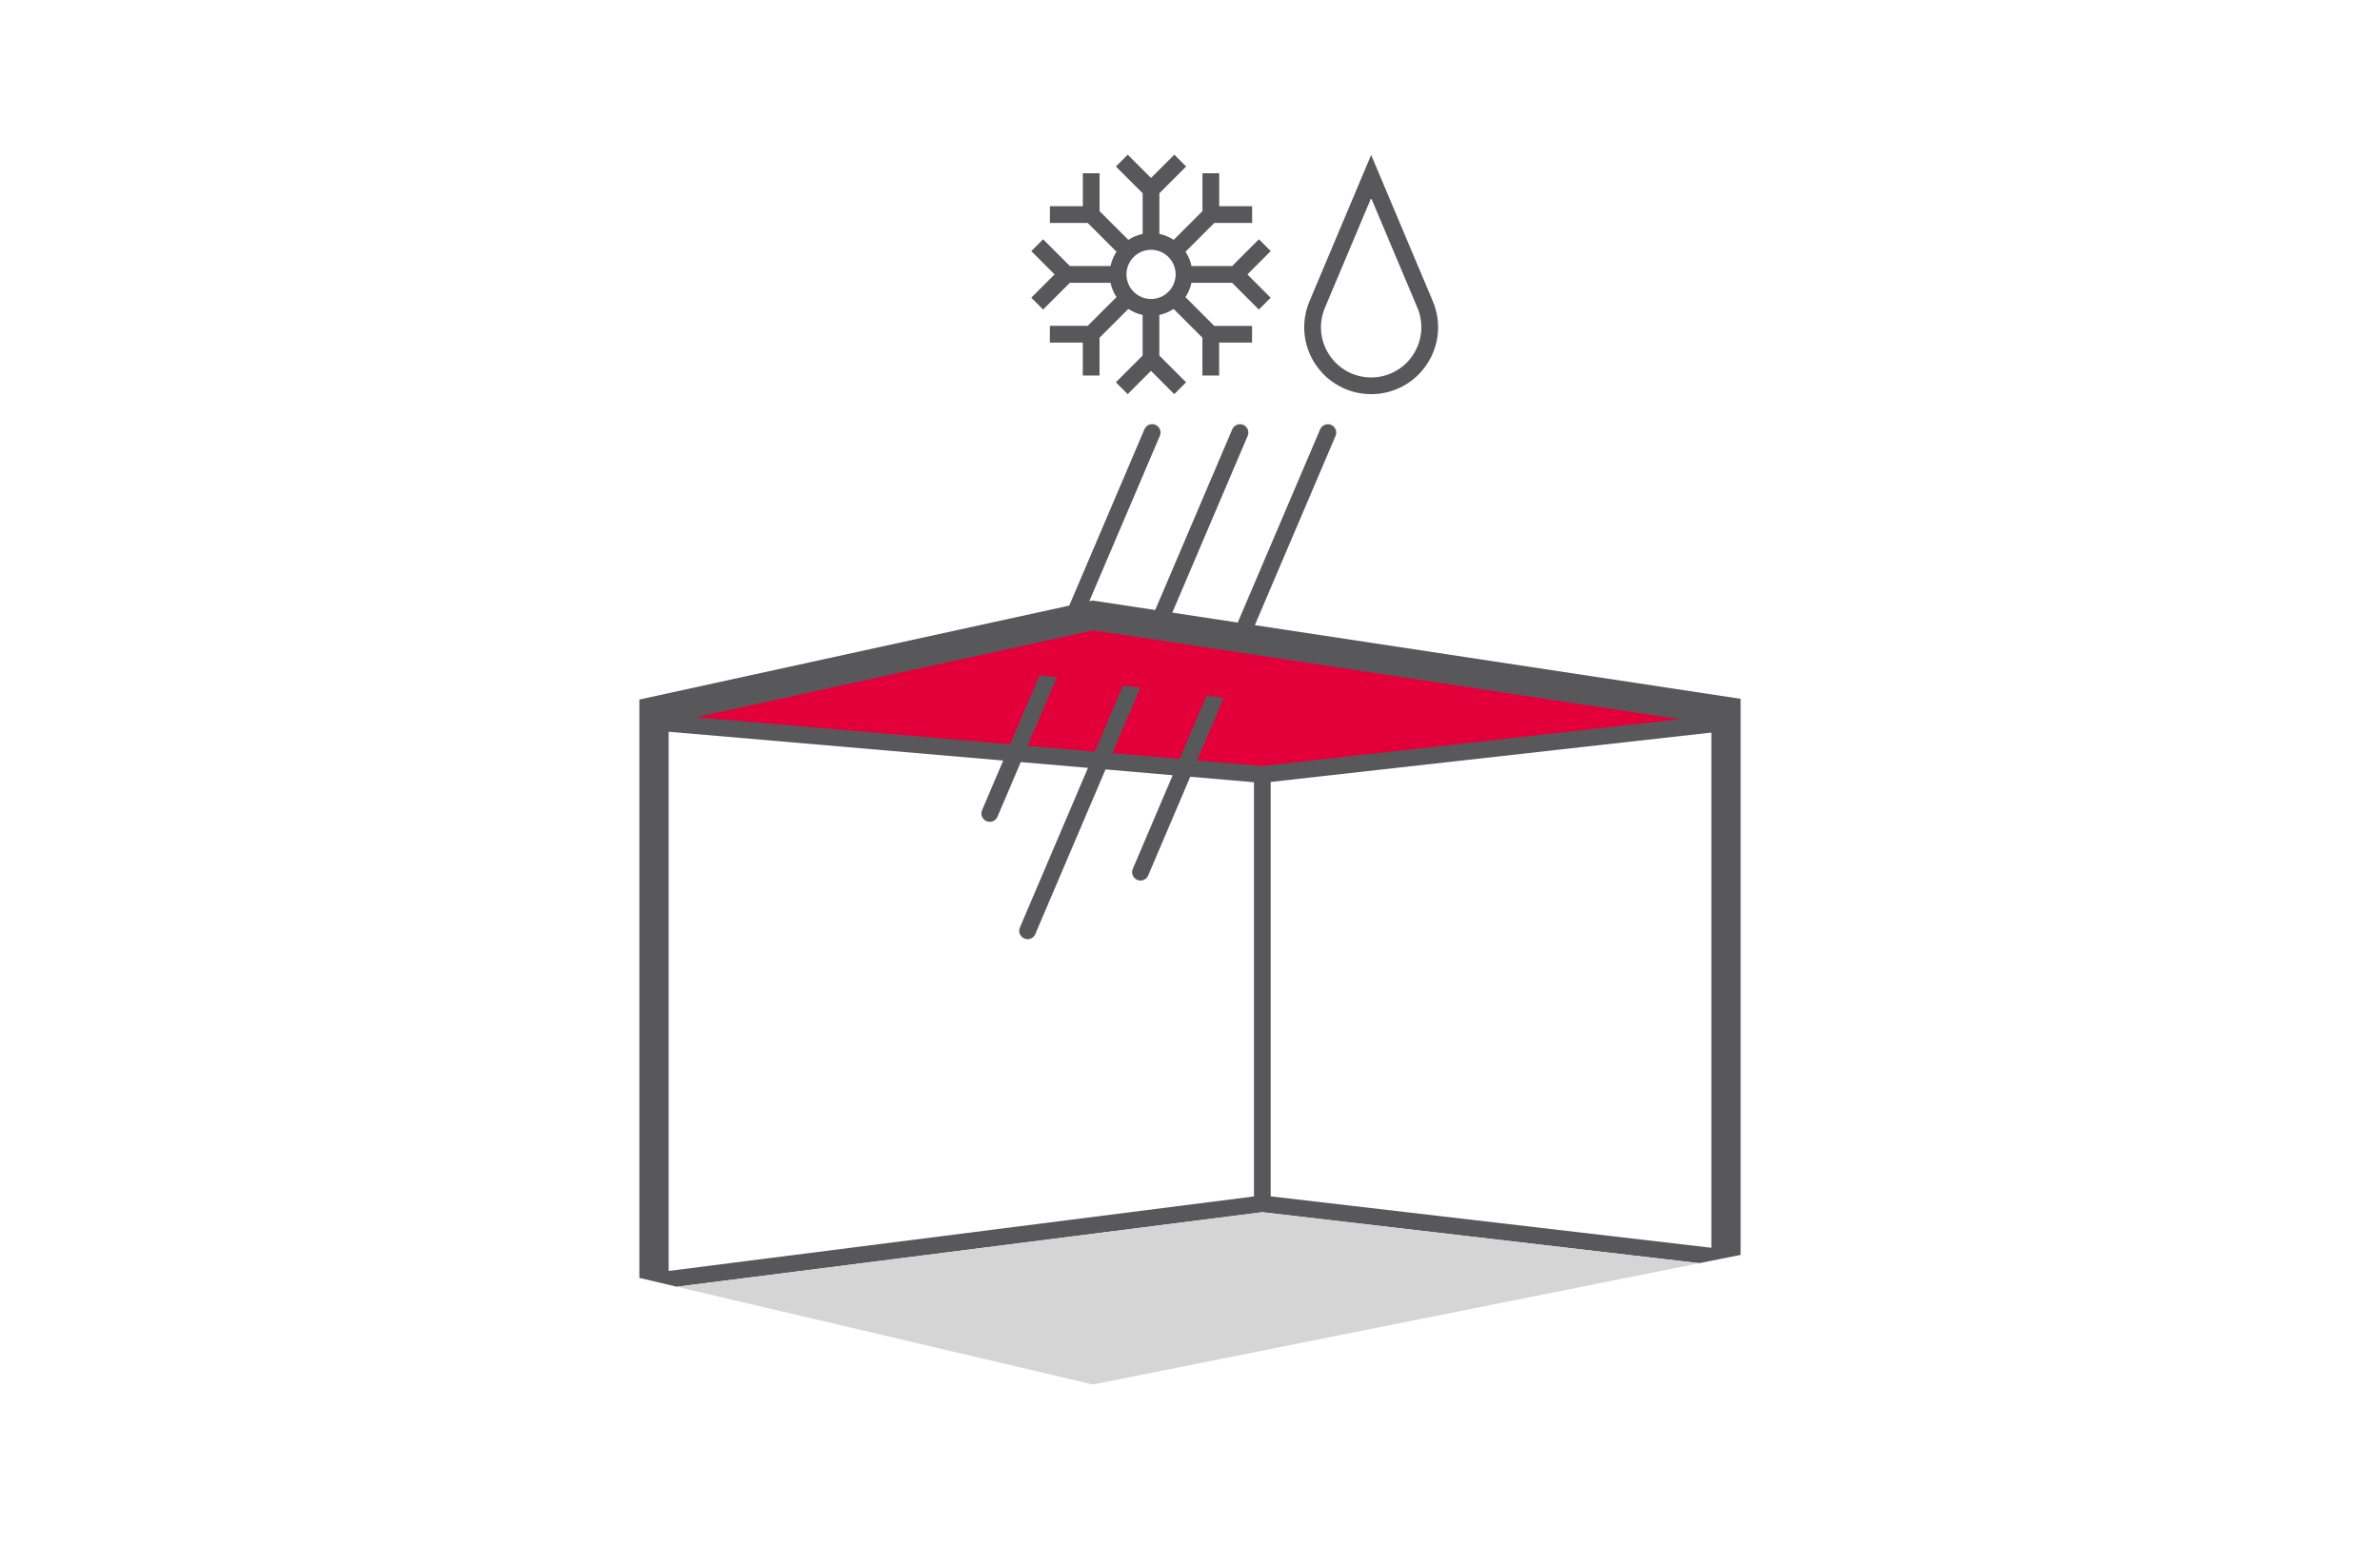 <?xml version="1.0" encoding="UTF-8"?>
<svg id="Ebene_2" data-name="Ebene 2" xmlns="http://www.w3.org/2000/svg" viewBox="0 0 1024 665">
  <defs>
    <style>
      .cls-1 {
        fill: none;
      }

      .cls-2 {
        fill: #d5d5d6;
      }

      .cls-3 {
        fill: #e3003a;
      }

      .cls-4 {
        fill: #58585a;
      }
    </style>
  </defs>
  <g id="Ebene_2-2" data-name="Ebene 2">
    <g id="Ebene_2-2" data-name="Ebene 2-2">
      <g id="Ebene_1-2" data-name="Ebene 1-2">
        <g>
          <path class="cls-4" d="M539.9,268.98l6.65-15.6,12.9-30.24,15.18-35.6c.78-1.83-.07-3.94-1.9-4.73-1.82-.78-3.94,.07-4.73,1.9l-11.64,27.3h0l-23.82,55.85-28.15-4.27,32.43-76.06c.78-1.83-.07-3.94-1.9-4.73-1.82-.78-3.94,.07-4.73,1.9l-33.16,77.77-25.78-3.91-1.15-.18-1.42,.31h0l30.35-71.18c.78-1.83-.07-3.94-1.9-4.73-1.83-.78-3.94,.07-4.72,1.9l-32.36,75.89-184.96,40.42v248.84l6.14,1.44,3.4,.8,3.06,.72,3.56,.84,251.88-32.07,188.02,21.94,5.16-1.03,3.29-.66,2.99-.6,6.32-1.26v-239.27l-209.02-31.7h.01Zm-.38,245.8l-251.82,32.06v-232l143.94,12.4-9.1,21.35c-.78,1.83,.07,3.94,1.9,4.73,.46,.2,.94,.29,1.41,.29,1.4,0,2.73-.82,3.31-2.18l10.03-23.53,28.91,2.49-29.29,68.69c-.78,1.83,.07,3.94,1.9,4.73,.46,.2,.94,.29,1.41,.29,1.4,0,2.73-.82,3.31-2.18l30.22-70.86,28.91,2.49-17.18,40.3c-.78,1.83,.07,3.94,1.9,4.73,.46,.2,.94,.29,1.41,.29,1.4,0,2.73-.82,3.31-2.18l18.11-42.48,27.41,2.36v178.21Zm196.79,22.09l-189.6-22.12v-178.3l189.6-21.25v221.67h0Z"/>
          <path class="cls-4" d="M589.94,169.59c-9.72,0-18.7-4.85-24.05-12.96s-6.24-18.28-2.4-27.2l26.45-62.77,26.46,62.78c3.83,8.9,2.94,19.07-2.41,27.19-5.34,8.12-14.34,12.96-24.05,12.96h0Zm0-84.38l-19.83,47.06c-2.88,6.7-2.21,14.32,1.8,20.41,4.01,6.09,10.74,9.72,18.03,9.72s14.03-3.63,18.03-9.72c4.01-6.09,4.68-13.71,1.8-20.41,0,0-19.83-47.06-19.83-47.06Z"/>
          <g>
            <polygon class="cls-2" points="742.59 541.23 739.61 541.83 742.59 541.23 742.59 541.23 742.59 541.23"/>
            <polygon class="cls-2" points="731.15 543.52 543.13 521.58 291.25 553.65 470.25 595.7 739.61 541.83 736.31 542.48 731.15 543.52"/>
          </g>
          <path class="cls-3" d="M470.52,271.2l-171.18,37.42,135.26,11.65,12.66-29.68,7.38,.9c-.03,.08-.02,.17-.06,.26l-12.44,29.18,28.91,2.49,12.12-28.43,7.39,.9c-.03,.08-.02,.17-.05,.25l-11.9,27.93,28.91,2.49,11.58-27.18,7.39,.9c-.03,.08-.02,.17-.06,.26l-11.37,26.67,28,2.41,179.73-20.14-252.28-38.26h0v-.02Z"/>
          <path class="cls-4" d="M546.74,108.04l-5.09-5.09-11.51,11.51h-17.49c-.46-2.23-1.36-4.3-2.58-6.15l12.38-12.38h16.28v-7.2h-14.17v-14.18h-7.2v16.28l-12.38,12.38c-1.84-1.22-3.92-2.11-6.15-2.58v-17.48l11.51-11.51-5.09-5.09-10.02,10.02-10.02-10.02-5.09,5.09,11.51,11.51v17.49c-2.23,.46-4.3,1.36-6.15,2.58l-12.37-12.37-.02,.02v-16.32h-7.2v14.18h-14.17v7.2h16.3l-.02,.02,12.37,12.37c-1.22,1.84-2.11,3.92-2.58,6.15h-17.46v.02l-11.54-11.53-5.09,5.09,10.02,10.02-10.02,10.02,5.09,5.09,11.54-11.53v.02h17.46c.46,2.23,1.36,4.3,2.57,6.15l-12.37,12.37,.02,.02h-16.31v7.2h14.17v14.17h7.2v-16.31l.02,.02,12.37-12.36c1.85,1.22,3.92,2.11,6.15,2.58v17.46h.02l-11.53,11.53,5.09,5.09,10.02-10.02,10.02,10.02,5.09-5.09-11.54-11.53h.02v-17.46c2.23-.46,4.3-1.36,6.15-2.58l12.38,12.38v16.28h7.2v-14.17h14.17v-7.2h-16.28l-12.38-12.38c1.22-1.85,2.11-3.92,2.58-6.15h17.49l11.51,11.51,5.09-5.09-10.02-10.02,10.02-10.02,.02-.02h.01Zm-51.5,20.6c-5.83,0-10.58-4.75-10.58-10.58s4.74-10.58,10.58-10.58,10.58,4.74,10.58,10.58-4.74,10.58-10.58,10.58Z"/>
        </g>
      </g>
      <rect class="cls-1" width="1024" height="665"/>
    </g>
  </g>
</svg>
